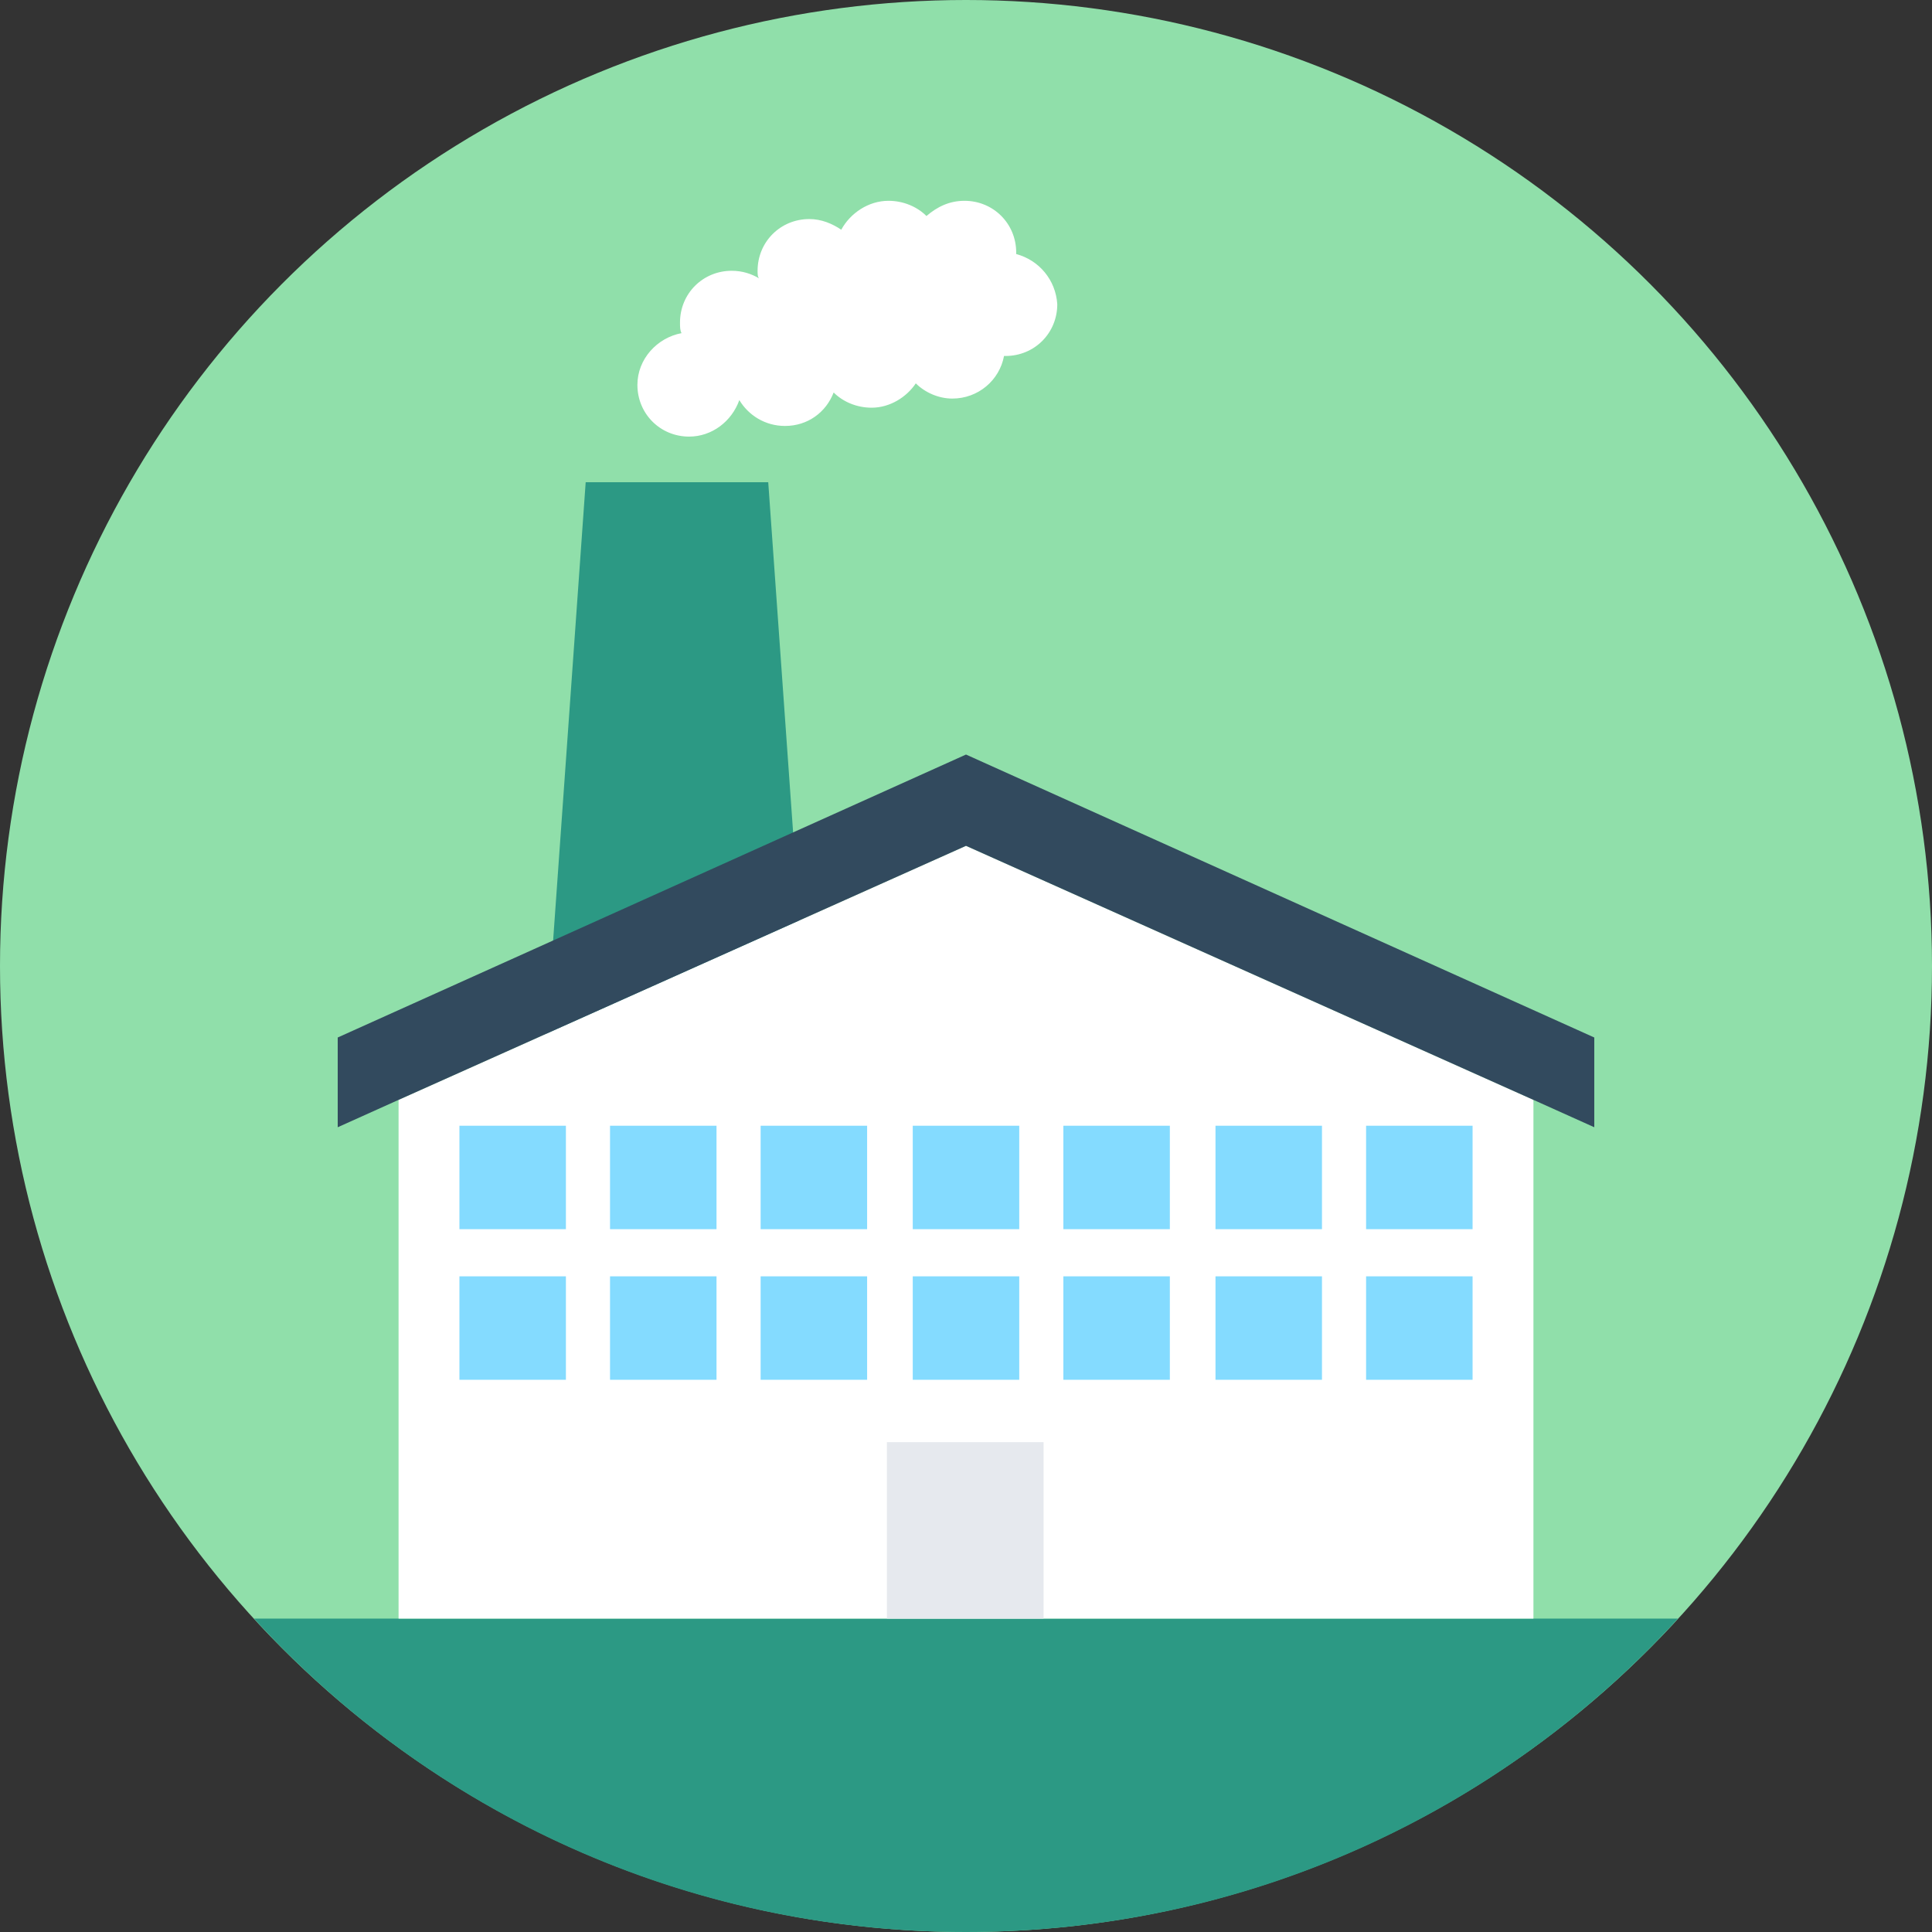 <?xml version="1.0" encoding="iso-8859-1"?>
<!-- Uploaded to: SVG Repo, www.svgrepo.com, Generator: SVG Repo Mixer Tools -->
<svg version="1.1" id="Layer_1" xmlns="http://www.w3.org/2000/svg" xmlns:xlink="http://www.w3.org/1999/xlink" 
	 viewBox="0 0 508 508" xml:space="preserve">
<rect x="0" y="0" width="508" height="508" fill="#333333" stroke="none"/>
<circle style="fill:#90DFAA;" cx="254" cy="254" r="254"/>
<g>
	<polygon style="fill:#2C9984;" points="218.4,357.6 137.6,357.6 154,126.8 202,126.8 	"/>
	<path style="fill:#2C9984;" d="M66.8,425.6C113.2,476.4,180,508,254,508s140.8-31.6,187.2-82.4H66.8z"/>
</g>
<polygon style="fill:#FFFFFF;" points="403.2,289.2 403.2,425.6 104.8,425.6 104.8,289.2 254,222.4 "/>
<polygon style="fill:#324A5E;" points="419.2,272.8 419.2,296.4 403.2,289.2 254,222.4 104.8,289.2 88.8,296.4 88.8,272.8 
	254,198.4 "/>
<g>
	<rect x="120.8" y="296" style="fill:#84DBFF;" width="28" height="27.2"/>
	<rect x="160.4" y="296" style="fill:#84DBFF;" width="28" height="27.2"/>
	<rect x="200" y="296" style="fill:#84DBFF;" width="28" height="27.2"/>
	<rect x="240" y="296" style="fill:#84DBFF;" width="28" height="27.2"/>
	<rect x="279.6" y="296" style="fill:#84DBFF;" width="28" height="27.2"/>
	<rect x="120.8" y="335.6" style="fill:#84DBFF;" width="28" height="27.2"/>
	<rect x="160.4" y="335.6" style="fill:#84DBFF;" width="28" height="27.2"/>
	<rect x="200" y="335.6" style="fill:#84DBFF;" width="28" height="27.2"/>
	<rect x="240" y="335.6" style="fill:#84DBFF;" width="28" height="27.2"/>
	<rect x="279.6" y="335.6" style="fill:#84DBFF;" width="28" height="27.2"/>
	<rect x="319.6" y="296" style="fill:#84DBFF;" width="28" height="27.2"/>
	<rect x="359.2" y="296" style="fill:#84DBFF;" width="28" height="27.2"/>
	<rect x="319.6" y="335.6" style="fill:#84DBFF;" width="28" height="27.2"/>
	<rect x="359.2" y="335.6" style="fill:#84DBFF;" width="28" height="27.2"/>
</g>
<rect x="233.2" y="379.2" style="fill:#E6E9EE;" width="41.2" height="46.4"/>
<path style="fill:#FFFFFF;" d="M267.2,66.8v-0.4c0-7.6-6-13.6-13.6-13.6c-4,0-7.2,1.6-10,4c-2.4-2.4-6-4-10-4
	c-5.2,0-10,3.2-12.4,7.6c-2.4-1.6-5.2-2.8-8.4-2.8c-7.6,0-13.6,6-13.6,13.6c0,0.8,0,1.6,0.4,2c-2-1.2-4.4-2-7.2-2
	c-7.6,0-13.6,6-13.6,13.6c0,1.2,0,2,0.4,2.8c-6.4,1.2-11.6,6.8-11.6,13.6c0,7.6,6,13.6,13.6,13.6c6,0,11.2-4,13.2-9.6
	c2.4,4,6.8,6.8,12,6.8c6,0,10.8-3.6,12.8-8.8c2.4,2.4,6,4,10,4c4.8,0,9.2-2.8,11.6-6.4c2.4,2.4,6,4,9.6,4c6.8,0,12.4-4.8,13.6-11.2
	c0,0,0,0,0.4,0c7.6,0,13.6-6,13.6-13.6C277.6,73.6,273.2,68.4,267.2,66.8z"/>
</svg>
